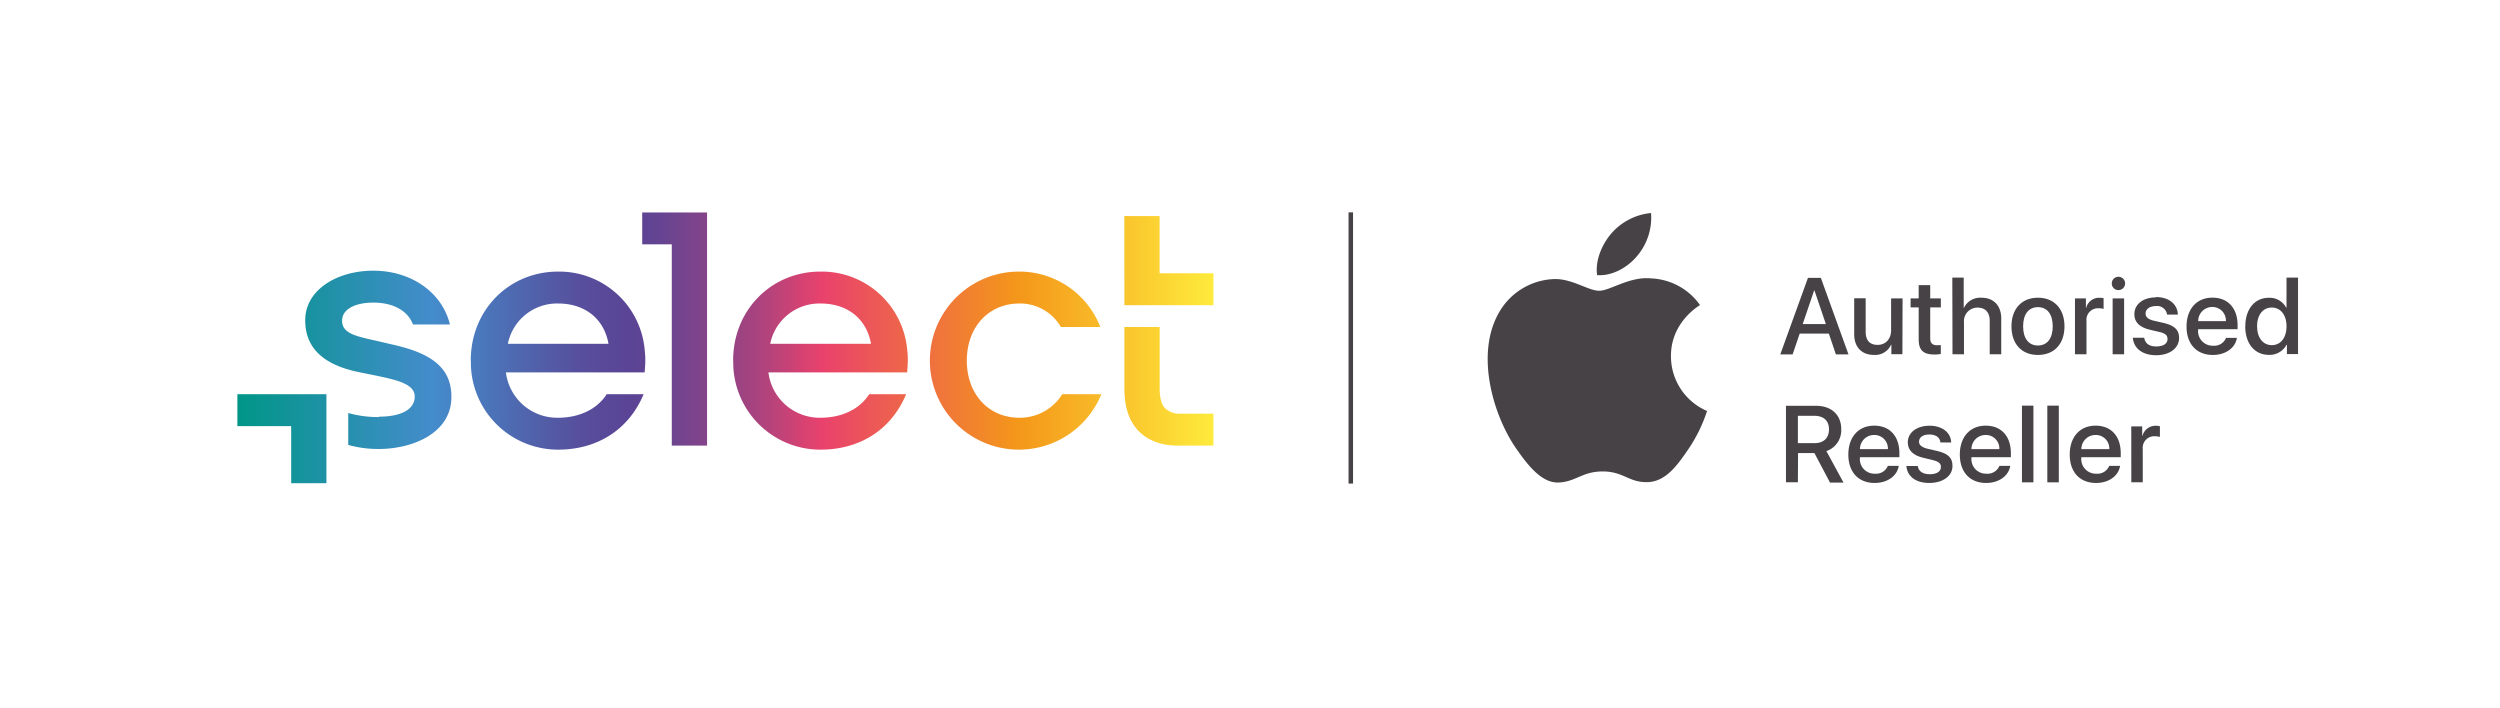 <svg id="logo" xmlns="http://www.w3.org/2000/svg" xmlns:xlink="http://www.w3.org/1999/xlink" viewBox="0 0 555.43 157.25"><defs><style>.cls-1{fill:url(#Select_Wrap_Gradient);}.cls-2{fill:#464246;}</style><linearGradient id="Select_Wrap_Gradient" x1="52.74" y1="77.28" x2="269.57" y2="77.28" gradientUnits="userSpaceOnUse"><stop offset="0" stop-color="#009687"/><stop offset="0.2" stop-color="#448ccb"/><stop offset="0.28" stop-color="#4e6bb2"/><stop offset="0.35" stop-color="#574f9d"/><stop offset="0.4" stop-color="#5a4495"/><stop offset="0.43" stop-color="#634492"/><stop offset="0.47" stop-color="#7d448b"/><stop offset="0.53" stop-color="#a7437f"/><stop offset="0.59" stop-color="#e0426f"/><stop offset="0.6" stop-color="#e9426c"/><stop offset="0.8" stop-color="#f4971a"/><stop offset="1" stop-color="#feeb3c"/></linearGradient></defs><path class="cls-1" d="M84.17,92.66a24.44,24.44,0,0,1-6.8-.9v7.09a24.47,24.47,0,0,0,6.8.9c7.39,0,16.12-3.44,16.12-11.57,0-6.05-3.81-9.48-12.54-11.5l-3.51-.82C79.32,74.74,76,74.22,76,71.23c0-2.53,2.91-4,6.94-4,4.33,0,7.61,1.72,8.81,4.85h8.21c-1.8-7.31-8.81-11.94-17-11.94s-15.15,4.33-15.15,11c0,6.35,4.25,10,12.09,11.57l3.36.68c4.77,1,8.88,1.86,8.88,4.7,0,3.13-3.51,4.48-7.91,4.48M72.52,87.58H52.74v7.09H64.69v12.69h7.83Zm98.6-11.2a11.16,11.16,0,0,1,11.2-8.95c6,0,10.22,3.43,11.19,8.95Zm-8.21,3.74A19.36,19.36,0,0,0,182.32,99.9c8.43,0,15.6-4.18,19-12.32h-8.21c-2.09,3.28-6,5.23-10.82,5.23a11.48,11.48,0,0,1-11.57-10.08h30.82c.08-1,.15-1.94.15-2.84a19.92,19.92,0,0,0-.15-2.31,19.06,19.06,0,0,0-19.25-17.24c-10.83,0-19.41,8.43-19.41,19.78m72.77-7.47h8.81a19.31,19.31,0,0,0-18.14-12.31,19.78,19.78,0,1,0,18.37,27.24H236a11.06,11.06,0,0,1-9.55,5.23c-6.79,0-11.65-5.23-11.65-12.69s4.86-12.69,11.65-12.69a10.47,10.47,0,0,1,9.25,5.22m14.11-4.85h19.78V60.71H257.63V48h-7.84Zm7.84,4.85V86.31c0,2,.37,3.51,1.12,4.33a4.87,4.87,0,0,0,3.73,1.27h7.09V99h-7.84c-3.8,0-6.72-1.12-8.81-3.28s-3.13-5.3-3.13-9.41V72.65ZM142.68,54.29h6.57V99h7.84V47.2H142.68ZM112.83,76.38A11.15,11.15,0,0,1,124,67.43c6,0,10.22,3.43,11.19,8.95Zm-8.21,3.74A19.36,19.36,0,0,0,124,99.9c8.43,0,15.59-4.18,19-12.32h-8.21c-2.09,3.28-6,5.23-10.82,5.23a11.48,11.48,0,0,1-11.57-10.08h30.82c.08-1,.15-1.87.15-2.76s-.07-1.5-.15-2.39A19.07,19.07,0,0,0,124,60.34c-10.83,0-19.41,8.43-19.41,19.78"/><rect class="cls-2" x="299.61" y="47.18" width="1" height="60.26"/><path class="cls-2" d="M363.71,56.89a13.23,13.23,0,0,0,3.11-9.56A13.36,13.36,0,0,0,358,51.86c-1.94,2.25-3.64,5.83-3.17,9.26,3.34.26,6.79-1.71,8.88-4.23m15.57,34.36a33.39,33.39,0,0,1-4.15,8.51c-2.49,3.65-5.08,7.29-9.17,7.36s-5.3-2.38-9.87-2.38-6,2.31-9.82,2.46-6.94-4-9.44-7.58c-5.15-7.44-9.08-21-3.8-30.17A14.65,14.65,0,0,1,345.42,62c3.86-.07,7.51,2.6,9.88,2.6s6.79-3.22,11.46-2.75a14,14,0,0,1,10.94,5.93c-.27.18-6.53,3.83-6.46,11.4a13.22,13.22,0,0,0,8,12.12"/><path class="cls-2" d="M400.51,72h5.15l-2.54-7.47h-.07Zm5.81,2.12h-6.48l-1.57,4.61h-2.74l6.15-17h2.86l6.14,17h-2.8Z"/><path class="cls-2" d="M422.66,78.7h-2.45V76.57h-.06a3.86,3.86,0,0,1-3.84,2.28c-2.7,0-4.36-1.75-4.36-4.59v-8h2.55v7.46c0,1.9.9,2.9,2.65,2.9s3-1.27,3-3.21V66.29h2.55Z"/><path class="cls-2" d="M428.84,63.35v2.94h2.36v2h-2.36v6.85c0,1.06.47,1.56,1.51,1.56.26,0,.67,0,.84-.06v2a7.12,7.12,0,0,1-1.42.12c-2.51,0-3.49-1-3.49-3.36V68.3h-1.8v-2h1.8V63.35Z"/><path class="cls-2" d="M433.75,61.67h2.53V68.4h.05a4,4,0,0,1,3.93-2.25c2.72,0,4.36,1.81,4.36,4.62v7.94h-2.56V71.27c0-1.81-.92-2.93-2.72-2.93a3,3,0,0,0-3,3.27v7.1h-2.55Z"/><path class="cls-2" d="M456.06,72.5c0-2.68-1.22-4.26-3.29-4.26s-3.29,1.58-3.29,4.26,1.23,4.26,3.29,4.26,3.29-1.57,3.29-4.26m-9.17,0c0-3.91,2.3-6.36,5.88-6.36s5.9,2.45,5.9,6.36-2.28,6.36-5.9,6.36-5.88-2.45-5.88-6.36"/><path class="cls-2" d="M461,66.29h2.43V68.4h.06a2.94,2.94,0,0,1,3-2.24,4.37,4.37,0,0,1,.87.09v2.39a3.66,3.66,0,0,0-1.14-.15,2.56,2.56,0,0,0-2.66,2.86v7.36H461Z"/><path class="cls-2" d="M469.37,66.29h2.55V78.71h-2.55ZM469.18,63a1.48,1.48,0,1,1,1.47,1.45A1.46,1.46,0,0,1,469.18,63"/><path class="cls-2" d="M488.33,71.35h6.2a3,3,0,0,0-3-3.15,3.13,3.13,0,0,0-3.15,3.15m8.6,3.71c-.34,2.25-2.53,3.8-5.34,3.8-3.61,0-5.85-2.42-5.85-6.31s2.25-6.42,5.74-6.42,5.6,2.37,5.6,6.13v.88h-8.77v.15a3.24,3.24,0,0,0,3.34,3.52,2.83,2.83,0,0,0,2.87-1.75Z"/><path class="cls-2" d="M501.47,72.5c0,2.54,1.29,4.18,3.27,4.18S508,75,508,72.5s-1.29-4.17-3.27-4.17-3.27,1.64-3.27,4.17m-2.61,0c0-3.84,2.11-6.34,5.19-6.34a4.16,4.16,0,0,1,3.89,2.2H508V61.67h2.56v17h-2.47V76.6H508a4.24,4.24,0,0,1-3.95,2.24c-3.11,0-5.22-2.5-5.22-6.34"/><path class="cls-2" d="M399.44,98.45h3.71c2,0,3.2-1.11,3.2-3.07s-1.24-3-3.28-3h-3.63Zm0,8.7h-2.65v-17h6.6c3.51,0,5.68,2,5.68,5.21a4.88,4.88,0,0,1-3.3,4.86l3.81,7h-3l-3.47-6.56h-3.63Z"/><path class="cls-2" d="M413.23,99.79h6.21a3,3,0,0,0-3.05-3.15,3.14,3.14,0,0,0-3.16,3.15m8.62,3.71c-.35,2.25-2.53,3.8-5.35,3.8-3.61,0-5.85-2.42-5.85-6.31s2.25-6.42,5.74-6.42,5.6,2.36,5.6,6.13v.88h-8.77v.15a3.23,3.23,0,0,0,3.34,3.51,2.83,2.83,0,0,0,2.87-1.74Z"/><path class="cls-2" d="M428.72,94.58c2.75,0,4.72,1.52,4.78,3.72h-2.39c-.11-1.1-1-1.77-2.46-1.77s-2.3.64-2.3,1.61c0,.74.61,1.24,1.9,1.56l2.09.48c2.5.6,3.45,1.52,3.45,3.34,0,2.24-2.13,3.78-5.17,3.78s-4.89-1.5-5.08-3.77h2.53c.17,1.19,1.12,1.83,2.68,1.83s2.47-.63,2.47-1.62c0-.76-.47-1.18-1.76-1.51l-2.23-.54c-2.24-.54-3.37-1.69-3.37-3.41,0-2.2,2-3.7,4.86-3.7"/><path class="cls-2" d="M438,99.79h6.2a3,3,0,0,0-3-3.15A3.14,3.14,0,0,0,438,99.79m8.62,3.71c-.35,2.25-2.54,3.8-5.35,3.8-3.62,0-5.85-2.42-5.85-6.31s2.25-6.42,5.74-6.42,5.6,2.36,5.6,6.13v.88H438v.15a3.23,3.23,0,0,0,3.34,3.51,2.83,2.83,0,0,0,2.87-1.74Z"/><rect class="cls-2" x="449.22" y="90.12" width="2.55" height="17.04"/><rect class="cls-2" x="454.86" y="90.12" width="2.55" height="17.04"/><path class="cls-2" d="M462.42,99.79h6.21a3,3,0,0,0-3.06-3.15,3.14,3.14,0,0,0-3.15,3.15m8.6,3.71c-.34,2.25-2.53,3.8-5.33,3.8-3.62,0-5.85-2.42-5.85-6.31s2.24-6.42,5.73-6.42,5.6,2.36,5.6,6.13v.88h-8.76v.15a3.23,3.23,0,0,0,3.34,3.51,2.82,2.82,0,0,0,2.86-1.74Z"/><path class="cls-2" d="M473.51,94.73h2.43v2.1H476a3,3,0,0,1,3-2.24,4.44,4.44,0,0,1,.87.1v2.39a3.7,3.7,0,0,0-1.14-.16,2.57,2.57,0,0,0-2.67,2.86v7.36h-2.54Z"/><path class="cls-2" d="M479,66c2.9,0,4.78,1.6,4.86,3.89h-2.4A2.21,2.21,0,0,0,479,68c-1.39,0-2.31.67-2.31,1.66,0,.78.57,1.31,1.92,1.61l2,.46c2.55.59,3.52,1.58,3.52,3.37,0,2.26-2.12,3.82-5.06,3.82-3.11,0-5-1.52-5.22-3.88h2.53c.24,1.3,1.13,1.93,2.69,1.93s2.49-.63,2.49-1.65c0-.79-.46-1.27-1.82-1.57l-2-.47c-2.37-.55-3.54-1.68-3.54-3.48,0-2.21,1.94-3.73,4.81-3.73"/></svg>